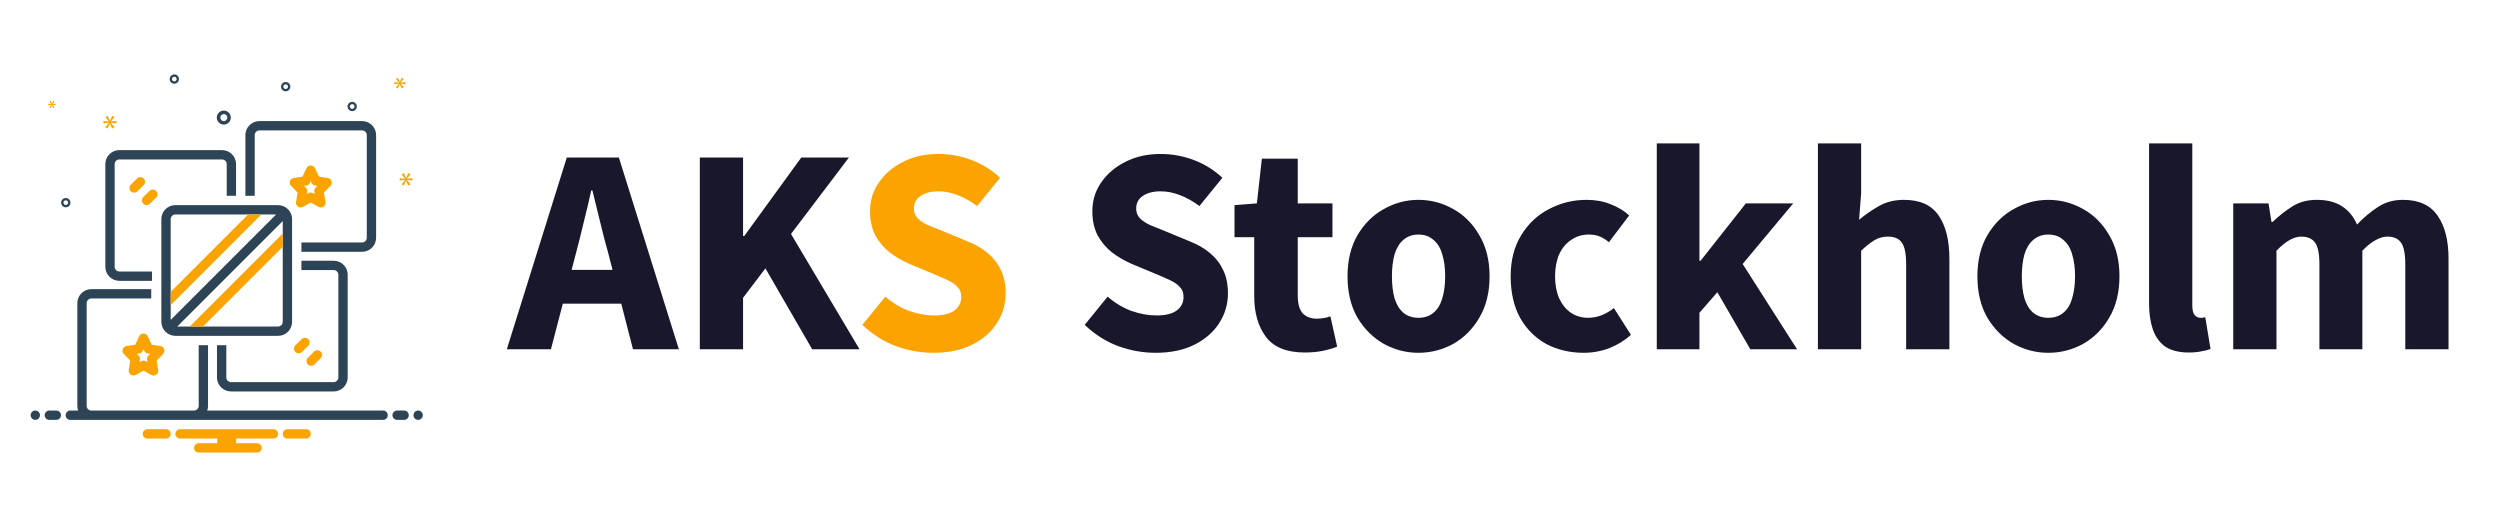 <svg width="408" height="86" viewBox="0 0 408 86" fill="none" xmlns="http://www.w3.org/2000/svg">
<path d="M19.476 45.833H24.809V44.309H19.476C19.274 44.309 19.081 44.228 18.938 44.085C18.795 43.943 18.714 43.749 18.714 43.547V26.785C18.714 26.583 18.795 26.389 18.938 26.246C19.081 26.104 19.274 26.023 19.476 26.023H36.238C36.44 26.023 36.634 26.104 36.777 26.246C36.919 26.389 37 26.583 37 26.785V31.952H38.524V26.785C38.523 26.179 38.282 25.598 37.854 25.169C37.425 24.741 36.844 24.5 36.238 24.499H19.476C18.87 24.5 18.289 24.741 17.861 25.169C17.432 25.598 17.191 26.179 17.19 26.785V43.547C17.191 44.153 17.432 44.734 17.861 45.162C18.289 45.591 18.87 45.832 19.476 45.833ZM59.095 19.762H42.333C41.727 19.763 41.146 20.004 40.718 20.432C40.289 20.861 40.048 21.442 40.048 22.048V31.951H41.571V22.048C41.572 21.846 41.652 21.652 41.795 21.509C41.938 21.366 42.131 21.286 42.333 21.286H59.095C59.297 21.286 59.491 21.366 59.634 21.509C59.777 21.652 59.857 21.846 59.857 22.048V38.809C59.857 39.011 59.777 39.205 59.634 39.348C59.491 39.491 59.297 39.571 59.095 39.571H49.192V41.095H59.095C59.701 41.095 60.282 40.853 60.711 40.425C61.139 39.996 61.38 39.416 61.381 38.809V22.048C61.38 21.442 61.139 20.861 60.711 20.432C60.282 20.004 59.701 19.763 59.095 19.762Z" fill="#2D4356"/>
<path d="M45.381 33.476H28.619C28.013 33.477 27.432 33.718 27.003 34.146C26.575 34.575 26.334 35.156 26.333 35.762V52.524C26.334 53.13 26.575 53.711 27.003 54.139C27.432 54.568 28.013 54.809 28.619 54.809H45.381C45.987 54.809 46.568 54.568 46.997 54.139C47.425 53.711 47.666 53.13 47.667 52.524V35.762C47.666 35.156 47.425 34.575 46.997 34.146C46.568 33.718 45.987 33.477 45.381 33.476ZM27.857 52.208V35.762C27.858 35.56 27.938 35.367 28.081 35.224C28.224 35.081 28.417 35.001 28.619 35H45.065L27.857 52.208ZM46.143 52.524C46.142 52.726 46.062 52.919 45.919 53.062C45.776 53.205 45.583 53.285 45.381 53.286H28.935L46.143 36.078V52.524Z" fill="#2D4356"/>
<path d="M54.102 29.559C54.057 29.426 53.977 29.308 53.87 29.218C53.763 29.128 53.633 29.069 53.494 29.048L52.053 28.828L51.402 27.44C51.341 27.309 51.243 27.198 51.121 27.121C50.999 27.043 50.857 27.002 50.712 27.002C50.568 27.002 50.426 27.043 50.304 27.121C50.182 27.198 50.084 27.309 50.023 27.44L49.371 28.828L47.931 29.048C47.792 29.069 47.662 29.128 47.555 29.218C47.448 29.308 47.368 29.426 47.323 29.559C47.279 29.692 47.272 29.834 47.303 29.971C47.334 30.107 47.403 30.233 47.5 30.333L48.565 31.424L48.312 32.974C48.289 33.116 48.306 33.26 48.362 33.392C48.417 33.524 48.509 33.638 48.626 33.72C48.742 33.802 48.88 33.85 49.023 33.858C49.166 33.866 49.308 33.833 49.433 33.764L50.712 33.057L51.992 33.764C52.117 33.832 52.259 33.864 52.402 33.856C52.544 33.848 52.682 33.801 52.799 33.72C52.916 33.638 53.008 33.524 53.063 33.392C53.118 33.26 53.135 33.116 53.112 32.974L52.859 31.424L53.924 30.333C54.022 30.233 54.09 30.108 54.122 29.971C54.153 29.834 54.146 29.692 54.102 29.559ZM51.5 30.636C51.417 30.721 51.355 30.825 51.319 30.938C51.283 31.052 51.275 31.172 51.294 31.29L51.356 31.671L51.081 31.519C50.968 31.457 50.841 31.424 50.712 31.424C50.583 31.424 50.457 31.457 50.344 31.519L50.069 31.671L50.131 31.29C50.15 31.172 50.142 31.052 50.106 30.938C50.07 30.825 50.008 30.721 49.924 30.636L49.626 30.33L50.004 30.273C50.127 30.254 50.244 30.205 50.344 30.13C50.445 30.055 50.525 29.956 50.578 29.843L50.712 29.557L50.847 29.843C50.9 29.956 50.98 30.055 51.08 30.13C51.18 30.205 51.298 30.254 51.421 30.273L51.798 30.33L51.5 30.636ZM26.802 56.986C26.757 56.853 26.677 56.735 26.57 56.645C26.463 56.555 26.333 56.496 26.195 56.474L24.754 56.254L24.102 54.867C24.041 54.736 23.943 54.625 23.821 54.547C23.699 54.47 23.557 54.429 23.413 54.429C23.268 54.429 23.126 54.47 23.004 54.547C22.882 54.625 22.784 54.736 22.723 54.867L22.072 56.254L20.631 56.474C20.492 56.496 20.363 56.555 20.255 56.645C20.148 56.735 20.068 56.853 20.023 56.986C19.979 57.119 19.972 57.261 20.003 57.398C20.035 57.534 20.103 57.66 20.201 57.76L21.265 58.851L21.013 60.401C20.99 60.542 21.007 60.687 21.062 60.819C21.117 60.951 21.209 61.064 21.326 61.147C21.443 61.229 21.581 61.277 21.723 61.285C21.866 61.292 22.008 61.26 22.133 61.191L23.413 60.483L24.692 61.191C24.817 61.26 24.959 61.292 25.102 61.285C25.245 61.277 25.383 61.229 25.5 61.147C25.616 61.064 25.708 60.951 25.763 60.819C25.819 60.687 25.836 60.542 25.813 60.401L25.56 58.851L26.625 57.76C26.723 57.66 26.791 57.534 26.822 57.398C26.853 57.261 26.846 57.119 26.802 56.986ZM24.201 58.062C24.117 58.147 24.055 58.251 24.019 58.365C23.983 58.478 23.975 58.599 23.994 58.717L24.056 59.098L23.781 58.946C23.669 58.883 23.542 58.851 23.413 58.851C23.284 58.851 23.157 58.883 23.044 58.946L22.769 59.098L22.831 58.717C22.851 58.599 22.842 58.478 22.806 58.365C22.77 58.251 22.708 58.147 22.625 58.062L22.327 57.757L22.704 57.699C22.828 57.68 22.945 57.631 23.045 57.556C23.145 57.481 23.225 57.383 23.278 57.27L23.413 56.984L23.547 57.27C23.6 57.383 23.68 57.481 23.781 57.556C23.881 57.631 23.998 57.68 24.122 57.699L24.498 57.757L24.201 58.062ZM49.22 55.347L48.205 56.363C48.134 56.434 48.078 56.518 48.039 56.61C48.001 56.703 47.981 56.802 47.981 56.902C47.981 57.002 48.001 57.101 48.039 57.194C48.078 57.286 48.134 57.37 48.205 57.441C48.349 57.581 48.542 57.66 48.743 57.66C48.945 57.66 49.138 57.581 49.282 57.441L50.298 56.425C50.44 56.282 50.52 56.088 50.519 55.887C50.519 55.685 50.439 55.492 50.296 55.349C50.154 55.206 49.96 55.126 49.759 55.126C49.557 55.126 49.363 55.205 49.22 55.347ZM23.443 29.128C23.373 29.057 23.289 29.001 23.196 28.963C23.104 28.924 23.005 28.905 22.905 28.905C22.805 28.905 22.706 28.924 22.613 28.963C22.521 29.001 22.437 29.057 22.366 29.128L21.35 30.144C21.207 30.287 21.127 30.48 21.127 30.682C21.127 30.884 21.207 31.078 21.35 31.221C21.493 31.364 21.687 31.444 21.889 31.444C22.091 31.444 22.285 31.364 22.428 31.221L23.443 30.205C23.514 30.135 23.57 30.051 23.609 29.958C23.647 29.866 23.667 29.767 23.667 29.667C23.667 29.567 23.647 29.468 23.609 29.375C23.57 29.283 23.514 29.199 23.443 29.128Z" fill="#FBA300"/>
<path d="M54.458 42.553H49.19V44.077H54.458C54.66 44.077 54.853 44.157 54.996 44.3C55.139 44.443 55.219 44.636 55.219 44.839V61.6C55.219 61.803 55.139 61.996 54.996 62.139C54.853 62.282 54.66 62.362 54.458 62.362H37.696C37.494 62.362 37.3 62.282 37.157 62.139C37.014 61.996 36.934 61.803 36.934 61.6V56.333H35.41V61.6C35.411 62.206 35.652 62.787 36.08 63.216C36.509 63.645 37.09 63.886 37.696 63.886H54.458C55.063 63.886 55.645 63.645 56.073 63.216C56.502 62.787 56.743 62.206 56.743 61.6V44.839C56.743 44.233 56.502 43.651 56.073 43.223C55.645 42.794 55.063 42.553 54.458 42.553Z" fill="#2D4356"/>
<path d="M24.459 33.25L25.475 32.234C25.617 32.091 25.697 31.898 25.697 31.696C25.697 31.494 25.616 31.301 25.474 31.158C25.331 31.016 25.138 30.936 24.936 30.935C24.734 30.935 24.541 31.015 24.398 31.157L23.382 32.173C23.239 32.316 23.159 32.509 23.159 32.711C23.159 32.913 23.239 33.107 23.382 33.25C23.525 33.393 23.719 33.473 23.921 33.473C24.123 33.473 24.316 33.393 24.459 33.25ZM50.236 59.474C50.38 59.615 50.574 59.694 50.775 59.694C50.976 59.694 51.17 59.615 51.314 59.474L52.33 58.458C52.472 58.315 52.551 58.122 52.551 57.92C52.551 57.718 52.471 57.525 52.328 57.383C52.185 57.24 51.992 57.16 51.79 57.159C51.589 57.159 51.395 57.239 51.252 57.381L50.236 58.397C50.166 58.468 50.109 58.552 50.071 58.644C50.033 58.736 50.013 58.836 50.013 58.935C50.013 59.036 50.033 59.135 50.071 59.227C50.109 59.319 50.166 59.404 50.236 59.474Z" fill="#FBA300"/>
<path d="M36.524 20.333C36.75 20.333 36.971 20.266 37.159 20.141C37.347 20.015 37.493 19.837 37.58 19.628C37.666 19.419 37.689 19.189 37.645 18.968C37.601 18.746 37.492 18.542 37.332 18.382C37.172 18.223 36.968 18.114 36.747 18.07C36.525 18.026 36.295 18.048 36.086 18.135C35.878 18.221 35.699 18.368 35.574 18.556C35.448 18.744 35.381 18.965 35.381 19.191C35.381 19.494 35.502 19.784 35.716 19.998C35.93 20.212 36.221 20.333 36.524 20.333ZM36.524 18.619C36.637 18.619 36.747 18.653 36.841 18.715C36.935 18.778 37.008 18.867 37.052 18.972C37.095 19.076 37.106 19.191 37.084 19.302C37.062 19.413 37.008 19.515 36.928 19.595C36.848 19.674 36.746 19.729 36.635 19.751C36.524 19.773 36.41 19.762 36.305 19.718C36.201 19.675 36.111 19.602 36.049 19.508C35.986 19.414 35.952 19.303 35.952 19.191C35.953 19.039 36.013 18.894 36.12 18.787C36.227 18.68 36.372 18.619 36.524 18.619ZM46.619 13.381C46.468 13.381 46.321 13.426 46.196 13.509C46.07 13.593 45.973 13.712 45.915 13.851C45.857 13.991 45.842 14.144 45.872 14.291C45.901 14.439 45.974 14.575 46.08 14.682C46.187 14.788 46.323 14.861 46.47 14.89C46.618 14.919 46.771 14.905 46.911 14.847C47.05 14.789 47.169 14.691 47.252 14.566C47.336 14.441 47.381 14.294 47.381 14.143C47.381 13.941 47.3 13.747 47.157 13.604C47.015 13.462 46.821 13.381 46.619 13.381ZM46.619 14.524C46.544 14.524 46.47 14.502 46.407 14.46C46.345 14.418 46.296 14.358 46.267 14.289C46.238 14.219 46.231 14.143 46.245 14.069C46.26 13.995 46.296 13.927 46.35 13.873C46.403 13.82 46.471 13.784 46.545 13.769C46.619 13.755 46.695 13.762 46.765 13.791C46.834 13.82 46.894 13.869 46.936 13.931C46.978 13.994 47 14.068 47 14.143C47 14.244 46.96 14.341 46.888 14.412C46.817 14.484 46.72 14.524 46.619 14.524ZM28.449 12.143C28.298 12.143 28.151 12.188 28.026 12.271C27.9 12.355 27.803 12.474 27.745 12.613C27.687 12.752 27.672 12.906 27.702 13.053C27.731 13.201 27.804 13.337 27.91 13.444C28.017 13.55 28.152 13.623 28.3 13.652C28.448 13.681 28.601 13.666 28.741 13.609C28.88 13.551 28.999 13.453 29.082 13.328C29.166 13.203 29.211 13.056 29.211 12.905C29.211 12.703 29.13 12.509 28.987 12.366C28.845 12.223 28.651 12.143 28.449 12.143ZM28.449 13.286C28.373 13.286 28.3 13.263 28.237 13.222C28.175 13.18 28.126 13.12 28.097 13.051C28.068 12.981 28.061 12.904 28.075 12.831C28.09 12.757 28.126 12.689 28.18 12.635C28.233 12.582 28.301 12.546 28.375 12.531C28.448 12.517 28.525 12.524 28.595 12.553C28.664 12.582 28.724 12.63 28.766 12.693C28.808 12.756 28.83 12.829 28.83 12.905C28.83 13.006 28.79 13.103 28.718 13.174C28.647 13.245 28.55 13.286 28.449 13.286ZM57.476 16.619C57.325 16.619 57.178 16.664 57.053 16.747C56.928 16.831 56.83 16.95 56.772 17.089C56.715 17.229 56.7 17.382 56.729 17.53C56.758 17.677 56.831 17.813 56.937 17.92C57.044 18.026 57.18 18.099 57.328 18.128C57.475 18.158 57.629 18.143 57.768 18.085C57.907 18.027 58.026 17.93 58.11 17.804C58.193 17.679 58.238 17.532 58.238 17.381C58.238 17.179 58.157 16.985 58.015 16.843C57.872 16.7 57.678 16.619 57.476 16.619ZM57.476 17.762C57.401 17.762 57.327 17.74 57.264 17.698C57.202 17.656 57.153 17.596 57.124 17.527C57.095 17.457 57.088 17.381 57.102 17.307C57.117 17.233 57.154 17.165 57.207 17.112C57.26 17.058 57.328 17.022 57.402 17.007C57.476 16.993 57.552 17 57.622 17.029C57.692 17.058 57.751 17.107 57.793 17.169C57.835 17.232 57.857 17.306 57.857 17.381C57.857 17.482 57.817 17.579 57.745 17.65C57.674 17.722 57.577 17.762 57.476 17.762ZM11.498 33.075C11.498 32.924 11.454 32.777 11.37 32.652C11.286 32.526 11.167 32.429 11.028 32.371C10.889 32.313 10.735 32.298 10.588 32.328C10.44 32.357 10.304 32.43 10.197 32.536C10.091 32.643 10.018 32.779 9.989 32.926C9.96 33.074 9.975 33.227 10.032 33.367C10.09 33.506 10.188 33.625 10.313 33.708C10.438 33.792 10.586 33.837 10.736 33.837C10.938 33.837 11.132 33.756 11.275 33.613C11.418 33.471 11.498 33.277 11.498 33.075ZM10.355 33.075C10.355 33 10.378 32.926 10.419 32.863C10.461 32.801 10.521 32.752 10.591 32.723C10.66 32.694 10.737 32.687 10.811 32.701C10.884 32.716 10.952 32.752 11.006 32.806C11.059 32.859 11.095 32.927 11.11 33.001C11.125 33.075 11.117 33.151 11.088 33.221C11.059 33.29 11.011 33.35 10.948 33.392C10.885 33.434 10.812 33.456 10.736 33.456C10.635 33.456 10.538 33.416 10.467 33.344C10.396 33.273 10.355 33.176 10.355 33.075Z" fill="#2D4356"/>
<path d="M18.101 19.841L18.668 19.096L18.31 18.893L17.947 19.728H17.934L17.565 18.899L17.201 19.108L17.762 19.835V19.847L16.885 19.734V20.139L17.767 20.026V20.038L17.201 20.765L17.541 20.98L17.928 20.139H17.94L18.298 20.974L18.674 20.759L18.101 20.044V20.032L19.001 20.139V19.734L18.101 19.853V19.841Z" fill="#FBA300"/>
<path d="M8.365 17.1L8.039 17.519L8.235 17.643L8.458 17.159H8.465L8.671 17.639L8.887 17.515L8.558 17.104V17.097L9.076 17.159V16.925L8.558 16.994V16.987L8.884 16.558L8.678 16.441L8.468 16.922H8.462L8.249 16.445L8.039 16.565L8.362 16.984V16.991L7.857 16.925V17.159L8.365 17.093V17.1Z" fill="#FBA300"/>
<path d="M67.311 29.471V29.073L66.428 29.191V29.179L66.984 28.448L66.633 28.25L66.276 29.068H66.265L65.902 28.255L65.546 28.46L66.095 29.173V29.185L65.235 29.073V29.471L66.101 29.36V29.372L65.546 30.085L65.879 30.296L66.259 29.471H66.27L66.621 30.29L66.99 30.079L66.428 29.378V29.366L67.311 29.471Z" fill="#FBA300"/>
<path d="M65.381 13.488L65.861 12.858L65.558 12.687L65.25 13.393H65.24L64.927 12.692L64.619 12.868L65.094 13.483V13.494L64.352 13.398V13.741L65.099 13.645V13.655L64.619 14.27L64.907 14.452L65.235 13.741H65.245L65.548 14.447L65.865 14.265L65.381 13.66V13.65L66.142 13.741V13.398L65.381 13.499V13.488Z" fill="#FBA300"/>
<path d="M5.762 68.524C6.183 68.524 6.524 68.183 6.524 67.762C6.524 67.341 6.183 67 5.762 67C5.341 67 5 67.341 5 67.762C5 68.183 5.341 68.524 5.762 68.524Z" fill="#2D4356"/>
<path d="M9.19 67H8.048C7.845 67 7.652 67.08 7.509 67.223C7.366 67.366 7.286 67.56 7.286 67.762C7.286 67.964 7.366 68.158 7.509 68.301C7.652 68.444 7.845 68.524 8.048 68.524H9.19C9.392 68.524 9.586 68.444 9.729 68.301C9.872 68.158 9.952 67.964 9.952 67.762C9.952 67.56 9.872 67.366 9.729 67.223C9.586 67.08 9.392 67 9.19 67ZM65.952 67H64.809C64.607 67 64.414 67.08 64.271 67.223C64.128 67.366 64.047 67.56 64.047 67.762C64.047 67.964 64.128 68.158 64.271 68.301C64.414 68.444 64.607 68.524 64.809 68.524H65.952C66.154 68.524 66.348 68.444 66.491 68.301C66.634 68.158 66.714 67.964 66.714 67.762C66.714 67.56 66.634 67.366 66.491 67.223C66.348 67.08 66.154 67 65.952 67Z" fill="#2D4356"/>
<path d="M68.238 68.524C68.659 68.524 69 68.183 69 67.762C69 67.341 68.659 67 68.238 67C67.817 67 67.476 67.341 67.476 67.762C67.476 68.183 67.817 68.524 68.238 68.524Z" fill="#2D4356"/>
<path d="M50.011 70.048H46.846C46.655 70.063 46.476 70.15 46.346 70.291C46.215 70.432 46.143 70.617 46.143 70.809C46.143 71.002 46.215 71.187 46.346 71.328C46.476 71.469 46.655 71.556 46.846 71.571H50.011C50.203 71.556 50.381 71.469 50.511 71.328C50.642 71.187 50.714 71.002 50.714 70.809C50.714 70.617 50.642 70.432 50.511 70.291C50.381 70.15 50.203 70.063 50.011 70.048ZM27.154 70.048H23.989C23.797 70.063 23.619 70.15 23.488 70.291C23.358 70.432 23.286 70.617 23.286 70.809C23.286 71.002 23.358 71.187 23.488 71.328C23.619 71.469 23.797 71.556 23.989 71.571H27.154C27.345 71.556 27.524 71.469 27.654 71.328C27.785 71.187 27.857 71.002 27.857 70.809C27.857 70.617 27.785 70.432 27.654 70.291C27.524 70.15 27.345 70.063 27.154 70.048ZM44.619 70.048H29.381C29.179 70.048 28.985 70.128 28.842 70.271C28.699 70.414 28.619 70.607 28.619 70.809C28.619 71.012 28.699 71.205 28.842 71.348C28.985 71.491 29.179 71.571 29.381 71.571H35.453V72.333H32.428C32.226 72.333 32.033 72.414 31.89 72.556C31.747 72.699 31.667 72.893 31.667 73.095C31.667 73.297 31.747 73.491 31.89 73.634C32.033 73.777 32.226 73.857 32.428 73.857H41.952C42.154 73.857 42.348 73.777 42.491 73.634C42.634 73.491 42.714 73.297 42.714 73.095C42.714 72.893 42.634 72.699 42.491 72.556C42.348 72.414 42.154 72.333 41.952 72.333H38.547V71.571H44.619C44.821 71.571 45.015 71.491 45.158 71.348C45.301 71.205 45.381 71.012 45.381 70.809C45.381 70.607 45.301 70.414 45.158 70.271C45.015 70.128 44.821 70.048 44.619 70.048Z" fill="#FBA300"/>
<path d="M62.418 67H33.819C33.907 66.755 33.952 66.498 33.952 66.238V56.333H32.428V66.238C32.428 66.44 32.348 66.634 32.205 66.777C32.062 66.919 31.869 67 31.667 67H14.905C14.703 67 14.509 66.919 14.366 66.777C14.223 66.634 14.143 66.44 14.143 66.238V49.476C14.143 49.274 14.223 49.081 14.366 48.938C14.509 48.795 14.703 48.715 14.905 48.714H24.682V47.191H14.905C14.299 47.191 13.718 47.432 13.289 47.861C12.861 48.289 12.62 48.87 12.619 49.476V66.238C12.62 66.498 12.665 66.755 12.752 67H11.582C11.474 66.986 11.364 66.995 11.259 67.027C11.155 67.059 11.058 67.112 10.976 67.184C10.894 67.257 10.828 67.345 10.783 67.445C10.738 67.545 10.714 67.653 10.714 67.762C10.714 67.871 10.738 67.979 10.783 68.079C10.828 68.178 10.894 68.267 10.976 68.339C11.058 68.412 11.155 68.465 11.259 68.497C11.364 68.529 11.474 68.538 11.582 68.524H62.418C62.526 68.538 62.636 68.529 62.741 68.497C62.845 68.465 62.942 68.412 63.024 68.339C63.106 68.267 63.172 68.178 63.217 68.079C63.262 67.979 63.285 67.871 63.285 67.762C63.285 67.653 63.262 67.545 63.217 67.445C63.172 67.345 63.106 67.257 63.024 67.184C62.942 67.112 62.845 67.059 62.741 67.027C62.636 66.995 62.526 66.986 62.418 67Z" fill="#2D4356"/>
<path d="M46.143 38.116V40.272L33.126 53.286H30.97L46.143 38.116Z" fill="#FBA300"/>
<path d="M42.65 35L27.857 49.792V47.636L40.493 35H42.65Z" fill="#FBA300"/>
<path d="M82.712 57L92.504 25.704H101L110.792 57H103.304L99.224 41.16C98.776 39.592 98.344 37.928 97.928 36.168C97.512 34.408 97.096 32.712 96.68 31.08H96.488C96.136 32.712 95.736 34.408 95.288 36.168C94.872 37.928 94.456 39.592 94.04 41.16L89.912 57H82.712ZM89.144 49.56V44.04H104.216V49.56H89.144ZM114.212 57V25.704H121.268V38.52H121.46L130.772 25.704H138.548L129.092 38.184L140.276 57H132.548L124.916 43.8L121.268 48.6V57H114.212ZM188.592 57.576C186.512 57.576 184.464 57.208 182.448 56.472C180.432 55.704 178.624 54.552 177.024 53.016L180.768 48.408C181.888 49.4 183.152 50.168 184.56 50.712C186 51.224 187.392 51.48 188.736 51.48C190.24 51.48 191.344 51.208 192.048 50.664C192.784 50.12 193.152 49.384 193.152 48.456C193.152 47.784 192.96 47.256 192.576 46.872C192.224 46.456 191.712 46.088 191.04 45.768C190.368 45.448 189.568 45.096 188.64 44.712L184.608 43.032C183.52 42.552 182.48 41.944 181.488 41.208C180.528 40.44 179.744 39.512 179.136 38.424C178.56 37.304 178.272 35.992 178.272 34.488C178.272 32.728 178.752 31.16 179.712 29.784C180.672 28.376 181.984 27.256 183.648 26.424C185.312 25.56 187.232 25.128 189.408 25.128C191.296 25.128 193.12 25.464 194.88 26.136C196.64 26.808 198.176 27.768 199.488 29.016L195.744 33.624C194.72 32.856 193.664 32.264 192.576 31.848C191.52 31.432 190.464 31.224 189.408 31.224C188.192 31.224 187.216 31.48 186.48 31.992C185.776 32.472 185.424 33.16 185.424 34.056C185.424 34.664 185.632 35.192 186.048 35.64C186.464 36.056 187.024 36.424 187.728 36.744C188.464 37.032 189.296 37.368 190.224 37.752L194.16 39.384C195.472 39.896 196.576 40.536 197.472 41.304C198.4 42.072 199.12 43 199.632 44.088C200.144 45.144 200.4 46.408 200.4 47.88C200.4 49.608 199.936 51.208 199.008 52.68C198.08 54.152 196.736 55.336 194.976 56.232C193.216 57.128 191.088 57.576 188.592 57.576ZM212.944 57.528C210 57.528 207.888 56.68 206.608 54.984C205.328 53.288 204.688 51.064 204.688 48.312V38.712H201.472V33.48L205.12 33.192L205.936 25.896H211.792V33.192H217.456V38.712H211.792V48.216C211.792 49.56 212.064 50.536 212.608 51.144C213.184 51.72 213.936 52.008 214.864 52.008C215.248 52.008 215.632 51.976 216.016 51.912C216.432 51.848 216.8 51.752 217.12 51.624L218.224 56.568C217.616 56.824 216.864 57.048 215.968 57.24C215.072 57.432 214.064 57.528 212.944 57.528ZM231.484 57.576C229.5 57.576 227.628 57.096 225.868 56.136C224.108 55.144 222.668 53.72 221.548 51.864C220.46 49.976 219.916 47.72 219.916 45.096C219.916 42.472 220.46 40.232 221.548 38.376C222.668 36.488 224.108 35.064 225.868 34.104C227.628 33.112 229.5 32.616 231.484 32.616C233.5 32.616 235.388 33.112 237.148 34.104C238.908 35.064 240.332 36.488 241.42 38.376C242.54 40.232 243.1 42.472 243.1 45.096C243.1 47.72 242.54 49.976 241.42 51.864C240.332 53.72 238.908 55.144 237.148 56.136C235.388 57.096 233.5 57.576 231.484 57.576ZM231.484 51.864C232.476 51.864 233.292 51.592 233.932 51.048C234.604 50.504 235.084 49.72 235.372 48.696C235.692 47.672 235.852 46.472 235.852 45.096C235.852 43.72 235.692 42.52 235.372 41.496C235.084 40.472 234.604 39.688 233.932 39.144C233.292 38.568 232.476 38.28 231.484 38.28C230.524 38.28 229.708 38.568 229.036 39.144C228.396 39.688 227.916 40.472 227.596 41.496C227.308 42.52 227.164 43.72 227.164 45.096C227.164 46.472 227.308 47.672 227.596 48.696C227.916 49.72 228.396 50.504 229.036 51.048C229.708 51.592 230.524 51.864 231.484 51.864ZM258.445 57.576C256.205 57.576 254.173 57.096 252.349 56.136C250.557 55.144 249.133 53.72 248.077 51.864C247.053 49.976 246.541 47.72 246.541 45.096C246.541 42.472 247.117 40.232 248.269 38.376C249.421 36.488 250.941 35.064 252.829 34.104C254.717 33.112 256.749 32.616 258.924 32.616C260.397 32.616 261.709 32.856 262.861 33.336C264.045 33.784 265.053 34.392 265.885 35.16L262.573 39.528C262.125 39.144 261.645 38.84 261.133 38.616C260.621 38.392 260.013 38.28 259.309 38.28C258.221 38.28 257.261 38.568 256.429 39.144C255.597 39.688 254.941 40.472 254.461 41.496C254.013 42.52 253.789 43.72 253.789 45.096C253.789 46.472 254.013 47.672 254.461 48.696C254.941 49.72 255.581 50.504 256.381 51.048C257.213 51.592 258.141 51.864 259.165 51.864C259.965 51.864 260.717 51.72 261.421 51.432C262.125 51.144 262.781 50.76 263.389 50.28L266.173 54.648C265.181 55.544 264.013 56.264 262.669 56.808C261.325 57.32 259.917 57.576 258.445 57.576ZM270.386 57V23.4H277.346V42.552H277.538L284.93 33.192H292.658L284.402 43.08L293.282 57H285.65L280.274 47.688L277.346 51.048V57H270.386ZM296.683 57V23.4H303.739V31.56L303.403 35.88C304.331 35.08 305.387 34.344 306.571 33.672C307.755 32.968 309.147 32.616 310.747 32.616C313.371 32.616 315.259 33.48 316.411 35.208C317.563 36.904 318.139 39.24 318.139 42.216V57H311.083V43.128C311.083 41.4 310.843 40.216 310.363 39.576C309.915 38.936 309.163 38.616 308.107 38.616C307.243 38.616 306.491 38.824 305.851 39.24C305.211 39.624 304.507 40.184 303.739 40.92V57H296.683ZM334.28 57.576C332.296 57.576 330.424 57.096 328.664 56.136C326.904 55.144 325.464 53.72 324.344 51.864C323.256 49.976 322.712 47.72 322.712 45.096C322.712 42.472 323.256 40.232 324.344 38.376C325.464 36.488 326.904 35.064 328.664 34.104C330.424 33.112 332.296 32.616 334.28 32.616C336.296 32.616 338.184 33.112 339.944 34.104C341.704 35.064 343.128 36.488 344.216 38.376C345.336 40.232 345.896 42.472 345.896 45.096C345.896 47.72 345.336 49.976 344.216 51.864C343.128 53.72 341.704 55.144 339.944 56.136C338.184 57.096 336.296 57.576 334.28 57.576ZM334.28 51.864C335.272 51.864 336.088 51.592 336.728 51.048C337.4 50.504 337.88 49.72 338.168 48.696C338.488 47.672 338.648 46.472 338.648 45.096C338.648 43.72 338.488 42.52 338.168 41.496C337.88 40.472 337.4 39.688 336.728 39.144C336.088 38.568 335.272 38.28 334.28 38.28C333.32 38.28 332.504 38.568 331.832 39.144C331.192 39.688 330.712 40.472 330.392 41.496C330.104 42.52 329.96 43.72 329.96 45.096C329.96 46.472 330.104 47.672 330.392 48.696C330.712 49.72 331.192 50.504 331.832 51.048C332.504 51.592 333.32 51.864 334.28 51.864ZM357.209 57.528C355.609 57.528 354.329 57.208 353.369 56.568C352.441 55.896 351.769 54.968 351.353 53.784C350.937 52.568 350.729 51.16 350.729 49.56V23.4H357.785V49.848C357.785 50.584 357.913 51.112 358.169 51.432C358.457 51.72 358.761 51.864 359.081 51.864C359.209 51.864 359.321 51.864 359.417 51.864C359.545 51.832 359.705 51.8 359.897 51.768L360.761 56.952C360.377 57.112 359.881 57.24 359.273 57.336C358.697 57.464 358.009 57.528 357.209 57.528ZM364.464 57V33.192H370.224L370.704 36.216H370.896C371.888 35.256 372.944 34.424 374.064 33.72C375.184 32.984 376.528 32.616 378.096 32.616C379.792 32.616 381.168 32.968 382.224 33.672C383.28 34.344 384.096 35.336 384.672 36.648C385.728 35.528 386.848 34.584 388.032 33.816C389.216 33.016 390.592 32.616 392.16 32.616C394.752 32.616 396.64 33.48 397.824 35.208C399.008 36.904 399.6 39.24 399.6 42.216V57H392.544V43.128C392.544 41.4 392.304 40.216 391.824 39.576C391.376 38.936 390.64 38.616 389.616 38.616C389.008 38.616 388.368 38.808 387.696 39.192C387.024 39.544 386.304 40.12 385.536 40.92V57H378.528V43.128C378.528 41.4 378.288 40.216 377.808 39.576C377.328 38.936 376.576 38.616 375.552 38.616C374.336 38.616 372.992 39.384 371.52 40.92V57H364.464Z" fill="#19172C"/>
<path d="M152.311 57.576C150.231 57.576 148.183 57.208 146.167 56.472C144.151 55.704 142.343 54.552 140.743 53.016L144.487 48.408C145.607 49.4 146.871 50.168 148.279 50.712C149.719 51.224 151.111 51.48 152.455 51.48C153.959 51.48 155.063 51.208 155.767 50.664C156.503 50.12 156.871 49.384 156.871 48.456C156.871 47.784 156.679 47.256 156.295 46.872C155.943 46.456 155.431 46.088 154.759 45.768C154.087 45.448 153.287 45.096 152.359 44.712L148.327 43.032C147.239 42.552 146.199 41.944 145.207 41.208C144.247 40.44 143.463 39.512 142.855 38.424C142.279 37.304 141.991 35.992 141.991 34.488C141.991 32.728 142.471 31.16 143.431 29.784C144.391 28.376 145.703 27.256 147.367 26.424C149.031 25.56 150.951 25.128 153.127 25.128C155.015 25.128 156.839 25.464 158.599 26.136C160.359 26.808 161.895 27.768 163.207 29.016L159.463 33.624C158.439 32.856 157.383 32.264 156.295 31.848C155.239 31.432 154.183 31.224 153.127 31.224C151.911 31.224 150.935 31.48 150.199 31.992C149.495 32.472 149.143 33.16 149.143 34.056C149.143 34.664 149.351 35.192 149.767 35.64C150.183 36.056 150.743 36.424 151.447 36.744C152.183 37.032 153.015 37.368 153.943 37.752L157.879 39.384C159.191 39.896 160.295 40.536 161.191 41.304C162.119 42.072 162.839 43 163.351 44.088C163.863 45.144 164.119 46.408 164.119 47.88C164.119 49.608 163.655 51.208 162.727 52.68C161.799 54.152 160.455 55.336 158.695 56.232C156.935 57.128 154.807 57.576 152.311 57.576Z" fill="#FBA300"/>
</svg>
